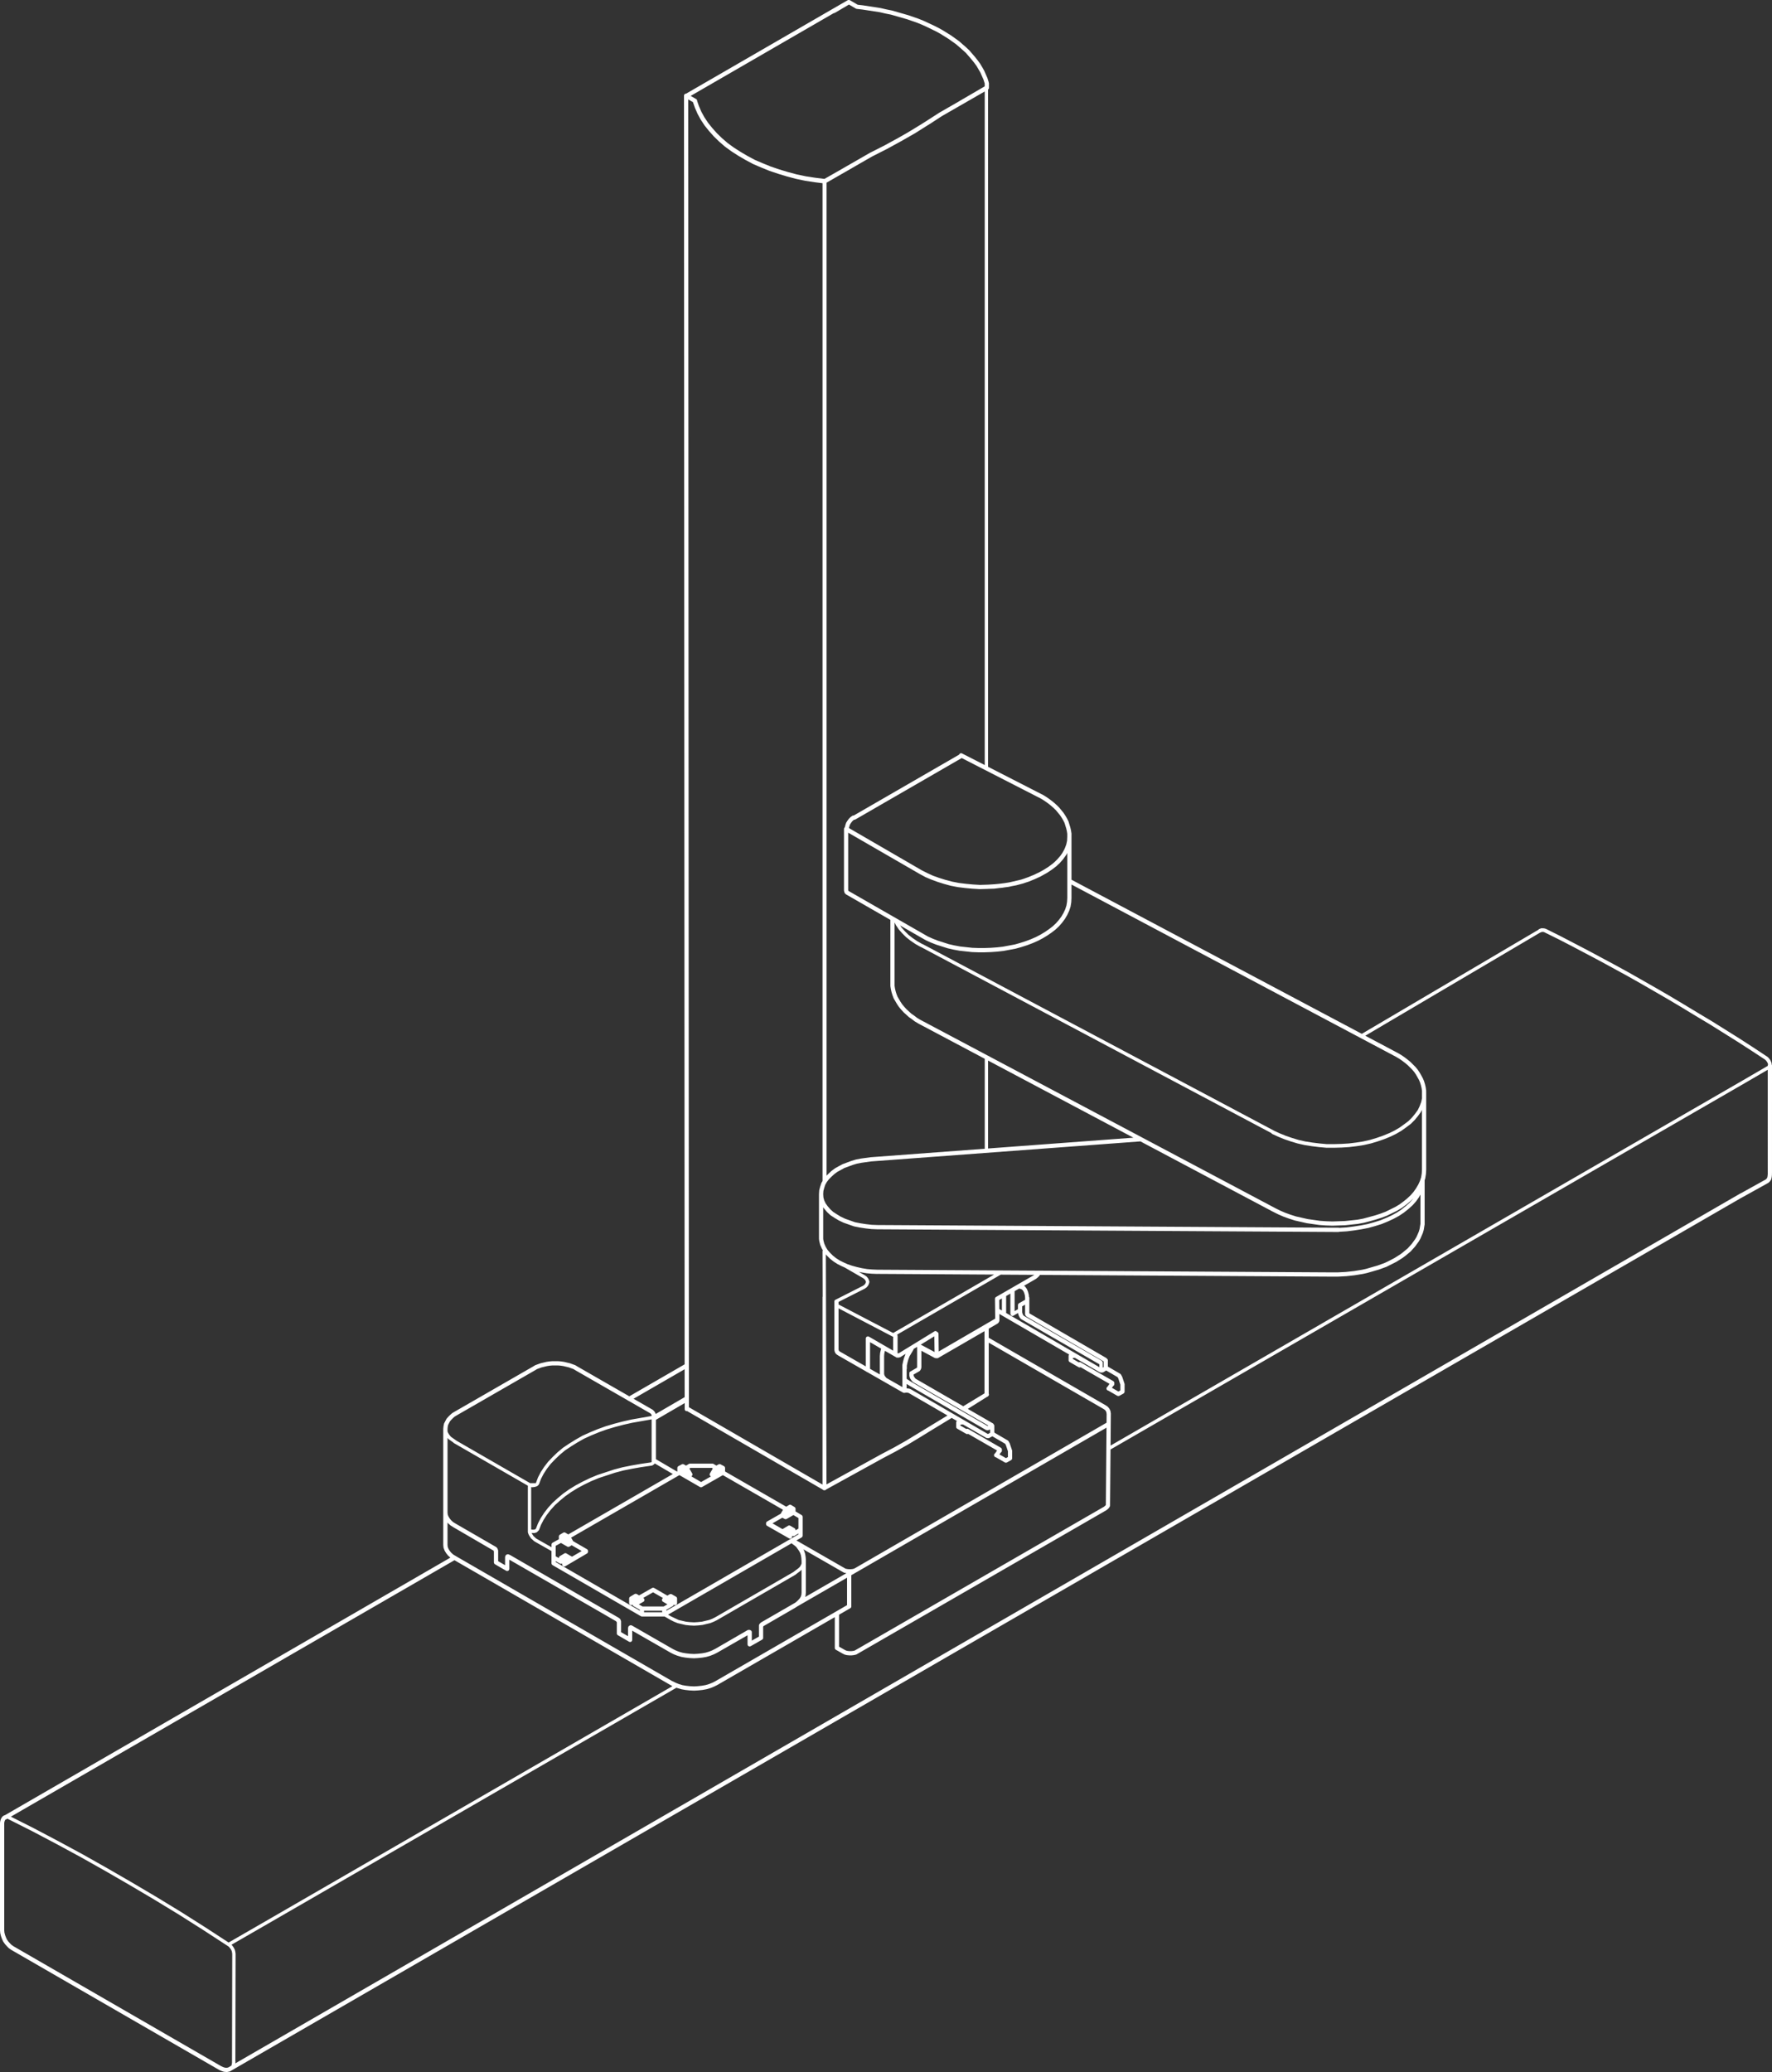 <svg xmlns="http://www.w3.org/2000/svg" width="558.639" height="652.953" viewBox="0 0 558.639 652.953">
    <rect x="0" y="0" width="558.639" height="652.953" fill="#333333" stroke="none"/>
    <path id="Path_4154" data-name="Path 4154" d="M-15.531-141.812m144.352-212.5L119.682-349a2.173,2.173,0,0,0-.762-1.165.634.634,0,0,0-.209-.192l-6-3.447,16.1-9.3Zm87.494-202.822a.654.654,0,0,0-.505-.07.668.668,0,0,0-.408.313.623.623,0,0,0-.035.1l-33.256,19.2a.671.671,0,0,0-.472.113l-.491.352a.645.645,0,0,0-.086.072l-.481.491-.455.612-.352.561a.719.719,0,0,0-.067.145l-.224.682-.155.641,0,.035c-.019.014-.032.03-.052.043a.681.681,0,0,0-.071.08.551.551,0,0,0-.056.067s-.012.011-.014.016a.382.382,0,0,0-.013.04.617.617,0,0,0-.037.1.672.672,0,0,0-.027.062.062.062,0,0,1,0,.021c0,.025,0,.046,0,.07s-.008.026-.008.04v19.343a.47.47,0,0,0,.019.085.647.647,0,0,0,0,.08l.154.535a.712.712,0,0,0,.16.265l.212.211c.024.021.053.032.074.051s.04.04.065.056l13.942,8.007V-483.9a.614.614,0,0,0,.007.1l.153.962.222.959.3.96.35.914a.584.584,0,0,0,.048.1l1.006,1.721.606.9.721.866.748.818,1.687,1.531.886.615.978.745,1.085.65,1.056.561v0l19.9,10.557v28.348l-35.885,2.67c-.008,0-.013,0-.021,0a.049.049,0,0,0-.019,0l-3.129.428-1.545.3-1.445.435-2.753,1.021-1.21.641-1.2.676-1.112.823-.932.861-.617.623V-737.023l4.88-2.805,3.078-1.753c.026-.014.039-.038.064-.054l6.259-3.6,4.711-2.392,4.51-2.466,2.122-1.213a.717.717,0,0,0,.145-.062l.55-.336,1.641-.938,3.167-2,1.764-1.1,3.426-2.236,13.547-7.788V-553.5Zm135.809,95.062h0l1.026.546,1.018.612.887.612.9.687.8.662,1.5,1.5.6.719.54.81.946,1.681.329.783.269.869.2.858.134.89v2.346l-.24,1.144-.46,1.256-.606,1.28-.867,1.2-.946,1.154-1.133,1.141-1.4,1.047-1.429,1.027-1.646.962-1.726.831-1.871.762-2.015.7-2.071.623-2.143.484-2.231.35-2.285.279-2.3.139-2.3.069-2.339,0-2.3-.209-2.234-.278-2.213-.345-2.14-.484L320.277-436l-2.009-.693-1.876-.762-1.793-.828c-.012-.008-.019-.019-.032-.027L203.94-497.031a.508.508,0,0,0-.195-.058s-.006,0-.006-.006l-1.582-.89-1.518-1.034-1.287-1.013-1.173-1.17-1.013-1.141-.4-.591,6.587,3.784h0l1.531.874,1.579.716,1.657.647,3.57,1.141,1.857.427,1.948.358,3.918.425,1.986.072h2l1.993-.072,2-.144,1.948-.217,3.854-.719,1.783-.5,1.79-.574,1.719-.647,1.662-.724,1.51-.791,1.441-.866,1.365-.936,1.245-.956,1.173-1.107.943-1.09.887-1.19.732-1.248.591-1.269.421-1.267a.661.661,0,0,0,.025-.1l.222-1.338.069-1.337c0-.007,0-.013,0-.018s0-.012,0-.019v-4.233ZM124.954-263.232-4.609-188.408h0l-10.34,5.959-7.4-4.821-7.675-4.859-7.742-4.716-7.742-4.573-7.67-4.434-7.745-4.366-7.672-4.15-7.742-4.084-7.258-3.661L56.252-302.928Zm6.479-499.173.617,1.756.81,1.881,1.02,1.876,1.243,1.876,1.368,1.7,1.521,1.706,1.659,1.622,1.887,1.631,2.012,1.461,2.147,1.382,2.221,1.3L150.4-742.9l2.488,1.069,2.656,1.075,2.713.919,2.779.839,2.868.767,2.937.615,2.993.457,2.459.307v314.416l-.334.583a.585.585,0,0,0-.053.12l-.363,1.1-.283,1.052a.775.775,0,0,0-.019.129l-.07,1.055c0,.008,0,.014,0,.022a.06.06,0,0,0-.006.024v13.5l.006.716.085.641.28,1.123a.6.6,0,0,0,.035.107l.532,1.2.286.472a.516.516,0,0,0-.1.292l.04,14.305a.491.491,0,0,0-.04.2v59.033L130.16-351.136l-.008-13.2c0-.008,0-.016,0-.024l-.2-398.9ZM54.358-341.111,55.913-340a.516.516,0,0,0,.171.168l23.3,13.423V-311.8a.527.527,0,0,0,.027.168l.168.489.243.478.561.845a.523.523,0,0,0,.113.121l.307.243.323.318.353.283c.013.007.03.013.043.021s.016.018.026.024l5.289,3v3.851a.644.644,0,0,0,.016.083.968.968,0,0,0,.026.131.818.818,0,0,0,.056.117.638.638,0,0,0,.07.1.653.653,0,0,0,.1.09c.025.019.038.043.065.057l27.851,16.106c.016.008.035.014.051.021s.035.014.051.021a.68.68,0,0,0,.232.046h7.033a.467.467,0,0,0,.083-.011l1.975,1.135s.006,0,.011,0a.083.083,0,0,0,.016.014l1.024.51,1.13.444,2.453.574,1.3.145,1.395.07,1.291-.072,1.4-.153,2.466-.587,1.093-.439.986-.491a.079.079,0,0,0,.016-.014.016.016,0,0,0,.011,0l24.523-14.182.007.011.083-.062.075-.043a.62.62,0,0,0,.126-.11l1.531-1.17.294-.3v7.21l-.056.657-.163.556-.344.582-.551.62-.657.593-.358.237-10.475,6.048c-.008,0-.011.011-.019.016s-.013,0-.019.008l-.211.142c-.043.026-.064.075-.1.109l-.043.03a.645.645,0,0,0-.185.186l-.141.211a.674.674,0,0,0-.113.369v3.48l-2.25,1.28v-2.649a.664.664,0,0,0-.369-.6l-.139-.069a.636.636,0,0,0-.3-.072h-.211c-.016,0-.03.008-.043.008a.922.922,0,0,0-.134.026.936.936,0,0,0-.12.043.171.171,0,0,0-.038.014l-10.1,5.849-.085.048-.914.46-.994.4-1.126.334-1.149.206-1.3.136-1.192.072-1.3-.067-1.224-.136-1.122-.192L127-274.094l-1-.4-.959-.481-12.721-7.309s-.013,0-.018,0-.008-.011-.016-.013l-.139-.07a.666.666,0,0,0-.6,0l-.142.07a.681.681,0,0,0-.337.384l-.069.211a.493.493,0,0,0-.013.107.726.726,0,0,0-.022.107v2.5l-2.18-1.264V-283.6a.672.672,0,0,0-.1-.352l-.069-.209a.635.635,0,0,0-.163-.261l-.211-.214a.538.538,0,0,0-.072-.045.656.656,0,0,0-.067-.059l-5.8-3.345L73.772-304.577c-.021-.011-.045-.011-.067-.021s-.035-.024-.056-.032l-.166-.057-.1-.048a.663.663,0,0,0-.594,0l-.141.069a.671.671,0,0,0-.337.388l-.069.211a.775.775,0,0,0-.014.1.756.756,0,0,0-.021.109v2.5l-2.18-1.264v-3.271a.791.791,0,0,0-.021-.112.474.474,0,0,0-.013-.1l-.1-.3-.142-.281a.668.668,0,0,0-.126-.173L69.478-307a.451.451,0,0,0-.07-.048.656.656,0,0,0-.067-.059L56.734-314.39l-.051-.032h0l-.834-.51-.62-.556-.486-.6-.39-.647-.23-.574-.058-.647v-23.525Zm27.792,14.92.353-.211a.518.518,0,0,0,.147-.136l.211-.281s0-.016.011-.021a.567.567,0,0,0,.062-.109l.606-1.63.821-1.572,1.029-1.585,1.16-1.5,1.389-1.46,1.521-1.453,1.644-1.374,1.884-1.256,2.02-1.256,2.069-1.173,2.3-1.047,2.371-.978,2.5-.9,2.586-.77,2.654-.7,2.79-.631,6.133-1.077v13.29a.942.942,0,0,0,.021.115l-.013.016-.224.133-.385.056h0l-2.9.426-2.825.494-2.843.569-2.7.714-5.173,1.7-2.419,1-2.341,1.133-2.138,1.144L92.4-325.246l-1.932,1.363-1.7,1.422-1.582,1.44-1.435,1.58-1.221,1.582L83.45-316.2l-.869,1.67-.615,1.574-.12.2-.182.107-.356.1-.414,0-.4-.048-.062-.019v-13.351l.315.048a.715.715,0,0,0,.072,0,.584.584,0,0,0,.067,0l.642-.089.489-.139a.517.517,0,0,0,.131-.056m167.229-184.2-.2,1.2-.38,1.157-.535,1.141-.662,1.134-.815,1.088-.866,1-1.075,1.012-1.167.893-1.3.892-1.373.826-1.433.753-1.588.689-1.654.623-1.734.556-1.7.478-3.749.7-1.873.209-1.943.141-1.949.07h-1.945l-1.919-.067-3.818-.414-1.871-.347-1.778-.406-3.476-1.112-1.582-.618-1.494-.676-1.475-.845L180.47-513.837l-.035-.035-.059-.222v-18.1L203-519.126s.008,0,.011,0,0,0,.006.006l1.745.941,1.847.781.011,0,1.931.714,2.061.642,2.089.574,2.224.427,2.272.283,2.272.214,2.3.141h.007l.136-.006.067.006h.008l2.35-.072.286-.019,1.8-.056,1.593-.2.89-.083.911-.141,1.176-.15.729-.172,1.681-.325,2.165-.58.567-.2,1.149-.369,1.924-.786,1.879-.868,1.168-.663.772-.42,1.3-.863v0l.211-.14,1.478-1.116.4-.4.62-.55,1.1-1.254.393-.555.658-.911a.934.934,0,0,0,.056-.094l.211-.425v14.171ZM181.361-288.382v-9.824a.041.041,0,0,0,.016-.008l1.8-1.037.139-.07c.021-.011.032-.029.053-.039L261.816-344.7l-.058,6.721a.563.563,0,0,0,0,.1l-.15,17.43v.1l-.071.117-.492.435-78.224,45.118s0,0,0,0l-.4.229-.462.107-.559.064-.567.006-.641-.064-.441-.1-.5-.251-1.759-1v-10.048c0-.006,0-.011,0-.019l3.541-2.045a.667.667,0,0,0,.334-.577m-14.447-3.327a.7.7,0,0,0,.026-.131l.07-.773c0-.011,0-.021,0-.032s.006-.018.006-.029v-10.2a.87.87,0,0,0,.016-.187l-.081-.935-.141-.866a.756.756,0,0,0-.03-.131l-.283-.866a.755.755,0,0,0-.061-.141l-.2-.361,12.227,7.026.495.28a.657.657,0,0,0,.184.072l.663.145-13,7.507ZM270.291-436.078l-45.819,3.408v-27.713Zm-34.143,51.091-1.908,1.075c-.026.013-.04.037-.064.053a.721.721,0,0,0-.108.094.573.573,0,0,0-.066.1.672.672,0,0,0-.062.121.669.669,0,0,0-.025.128.505.505,0,0,0-.018.088v1.291l-1.056.62v-6.29l1.477-.853a.5.5,0,0,0,.129.072l.516.152.361.246.331.452.246.582.2.762.051.722Zm-5.978,4.012v-5.2l1.336-.77v6.283a.665.665,0,0,0,.2.476c0,.011.008.024.013.034a.529.529,0,0,0,.455.26.514.514,0,0,0,.266-.072l1.489-.874.048.283a.8.8,0,0,0,.025.107l.176.508.214.422a.682.682,0,0,0,.075.118l.281.352a.707.707,0,0,0,.179.155l.35.211a.011.011,0,0,1,.008,0,0,0,0,0,0,0,0l24.263,14a.178.178,0,0,1,.018.008v.919l-29.425-17.1a.513.513,0,0,0,.027-.131m-2.176-3.939.84-.486v3.795l-.809-.47Zm-54.316-13.979.97.965,1.109.882,1.262.809,1.291.647.96.43,5.783,3.344.414.3.26.307.163.312.09.273-.061.241-.171.35-.283.339-.4.289-8.608,4.371a.985.985,0,0,0-.089.044l-.082.043a.563.563,0,0,0-.048.043l-.026.021a.521.521,0,0,0-.185.465v15.193c0,.013,0,.021,0,.032s0,.043,0,.064l.072.356a.684.684,0,0,0,.035.114l.141.351a.653.653,0,0,0,.147.224l.278.28a.78.78,0,0,0,.1.085l.422.281a.081.081,0,0,0,.025.011s.007.011.013.013l8.832,5.054a.656.656,0,0,0,.376.214l11.2,6.409a.671.671,0,0,0,.334.09c.023,0,.045-.008.069-.011a.426.426,0,0,0,.053.008h0a.7.7,0,0,0,.075-.011.158.158,0,0,0,.035,0l.357-.062.281,0,.394.05.256.1,12.159,7.05-13.044,7.939-3.851,2.17-4,2.109-17.246,9.5-.2-72.473Zm20.877,29.947-7.621-4.412a.672.672,0,0,0-.669,0,.673.673,0,0,0-.334.578V-364l-7.985-4.57-.331-.216-.15-.15-.065-.153-.056-.273V-382.3l16.941,8.857a.533.533,0,0,0,.261.069.009.009,0,0,0,.006,0Zm-7.284-2.681,3.517,2.042-.126.382-.211.914a.493.493,0,0,0-.013.1l-.072.845c0,.008,0,.016,0,.026a.087.087,0,0,0-.007.027v5.7a.369.369,0,0,0,.013.064c0,.025,0,.046,0,.067l0,.011-3.108-1.78Zm26.139,22.55a.591.591,0,0,0-.075-.044l-13.175-7.64c-.016-.008-.032-.008-.048-.016s-.024-.019-.039-.025l-.348-.141a.778.778,0,0,0-.16-.043l-.586-.077H198.8v-1.4l.441.278.2.1a.454.454,0,0,0,.053.038.555.555,0,0,0,.064.056l24.193,14a.663.663,0,0,0,.334.091c.01,0,.021,0,.031,0a.713.713,0,0,0,.214.04.647.647,0,0,0,.315-.08l.459-.19v1.066l-.651.361-.113-.025Zm16.443,9.46.228.4.655,1.964v1.817l-.628.35-2.051-1.178.479-.612a.669.669,0,0,0,.3-.556v-.352c0-.03-.013-.057-.016-.085s0-.059-.006-.089-.016-.026-.021-.04a.592.592,0,0,0-.056-.117.775.775,0,0,0-.072-.1.729.729,0,0,0-.1-.089c-.024-.016-.039-.04-.063-.056l-10.267-5.906a.228.228,0,0,0-.038-.013.688.688,0,0,0-.12-.04.562.562,0,0,0-.136-.03c-.014,0-.027-.008-.04-.008a.49.49,0,0,0-.064.016.546.546,0,0,0-.109.007c-.027.008-.048.027-.072.035a.32.32,0,0,0-.062.016l-1.839-1.058v-.313l.772-.039a.242.242,0,0,0,.04-.011l7.186,4.166a.425.425,0,0,0,.1.04.172.172,0,0,0,.03.016l.211.072a.711.711,0,0,0,.211.032h.281a.674.674,0,0,0,.237-.045l1-.546ZM202.1-363.758l-.016.072-.075.122-.2.121-1.83,1.056a.667.667,0,0,0-.311.4.659.659,0,0,0,.038.422.64.64,0,0,0-.051.352l.07.422a.577.577,0,0,0,.024.1l.141.422a.689.689,0,0,0,.078.16l.315.467.281.35a.742.742,0,0,0,.122.121l.281.211c.013.008.029.013.042.021s.016.016.025.021l23.517,13.565-.269.109L200.3-359.108l-.007-.008a.628.628,0,0,0-.094-.064c-.03-.019-.051-.048-.083-.064l-.2-.094-.465-.331a.44.44,0,0,0-.1-.064l-.2-.1-.334-.273-.016-.03v-2.924a.8.8,0,0,0,.064-.31l0-.877.2-.946.269-.987.409-1.066,1.149-1.916a.73.73,0,0,0,.1-.321l1.109-.679v6.371c0,.011,0,.019,0,.027m5.493-4.776-4.105-2.2a.9.9,0,0,0-.16-.053c-.019-.026-.032-.059-.053-.085l4.26-2.608Zm-5.853,8.485-.178-.134-.428-.591-.094-.269-.062-.377,1.5-.866s0,0,.008,0h0l.353-.211a.749.749,0,0,0,.23-.23l.21-.352a.656.656,0,0,0,.072-.179l.072-.281a.583.583,0,0,0,0-.075.7.7,0,0,0,.03-.166v-5.141l4.166,2.239a.877.877,0,0,0,.407.1.906.906,0,0,0,.144-.018.64.64,0,0,0,.23.048.666.666,0,0,0,.334-.091l14.61-8.458V-355.5l-6.695,4.054Zm-4.868-6.9a.633.633,0,0,0,.259-.171l1.347-.826a.3.3,0,0,1-.016.032l-.465,1.218-.307,1.115-.222,1.061a.907.907,0,0,0-.016.168v.981a.933.933,0,0,0,.016.094v5.8l-4.976-2.836-.163-.16-.246-.3-.235-.352-.089-.251-.058-.286v-5.612l.062-.748.187-.821.021-.058,3.107,1.8a.81.81,0,0,0,.129.046l.209.154a.673.673,0,0,0,.4.134h.423a.722.722,0,0,0,.21-.034Zm-7.321-26.2h0l36.821.216-31.825,18.413-17.2-8.982v-.818L185.6-388.5l.016-.016.03-.013.491-.352a.418.418,0,0,0,.1-.091l.353-.422a.449.449,0,0,0,.067-.1l.246-.513.141-.492a.52.52,0,0,0-.008-.312l-.168-.492-.211-.422a.575.575,0,0,0-.067-.1l-.35-.422a.555.555,0,0,0-.1-.091l-.491-.352c-.008,0-.016,0-.025-.011a.1.1,0,0,1-.018-.019l-1.887-1.088.738.166,1.739.288,1.649.142,1.679.069ZM116.023-287.011h5.7v.492h-5.7ZM88.171-302.629l1.32.759c.014.008.032.013.048.021l.053.021a.678.678,0,0,0,.23.045h0a.634.634,0,0,0,.227-.045l.057-.024a.731.731,0,0,0,.1-.059v.3c0,.016.007.03.007.043a.713.713,0,0,0,.027.128.622.622,0,0,0,.045.128.329.329,0,0,0,.013.04.882.882,0,0,0,.094.121c.006,0,.008.011.013.016a.706.706,0,0,0,.182.123l.058.024a.641.641,0,0,0,.228.045h0a.681.681,0,0,0,.23-.045l.053-.024c.018-.008.037-.013.053-.021l6.823-4.012a.532.532,0,0,0,.061-.053.627.627,0,0,0,.1-.088.764.764,0,0,0,.069-.1.646.646,0,0,0,.057-.117c0-.016.016-.027.021-.043a.754.754,0,0,0,0-.085.74.74,0,0,0,.016-.083v-.211a.447.447,0,0,0-.008-.057.245.245,0,0,0-.008-.064.7.7,0,0,0-.069-.208.009.009,0,0,1,0-.006.033.033,0,0,0-.011-.011.66.66,0,0,0-.144-.166l-.048-.037c-.013-.008-.026-.021-.043-.032l-4.345-2.512-.65-1.125,34.13-19.7,6.488,3.747a.669.669,0,0,0,.136.056c.008,0,.016.008.024.011a.769.769,0,0,0,.174.021.741.741,0,0,0,.171-.021.76.76,0,0,0,.163-.067l0,0,6.553-3.744,18.95,10.912-.727,1.261-4.274,2.44,0,0a.63.63,0,0,0-.174.15c-.013.016-.023.032-.035.048a.663.663,0,0,0-.128.38v.214a.677.677,0,0,0,.337.58l6.9,3.937a.657.657,0,0,0,.331.088.672.672,0,0,0,.334-.088.676.676,0,0,0,.334-.58v-.235a.465.465,0,0,0,.053.043.668.668,0,0,0,.674-.006l1.243-.738v.268l-41.636,24.057v-.286l1.986-1.141a.717.717,0,0,0,.1-.075c.013-.011.026-.019.04-.03s.037-.048.056-.072a.8.8,0,0,0,.051-.064v0a.7.7,0,0,0,.075-.217.136.136,0,0,0,.007-.018.646.646,0,0,0,.4.144.668.668,0,0,0,.668-.668v-1.406a.432.432,0,0,0-.008-.067c0-.018,0-.034-.007-.053a.638.638,0,0,0-.078-.219s0-.006,0-.006-.011-.011-.013-.016a.636.636,0,0,0-.142-.155.436.436,0,0,0-.045-.035c-.013-.008-.024-.021-.037-.03l-1.337-.772a.46.46,0,0,0-.088-.03.786.786,0,0,0-.117-.043.8.8,0,0,0-.14-.008.817.817,0,0,0-.117.008c-.013,0-.03,0-.045,0a.674.674,0,0,0-.091.046.769.769,0,0,0-.08.029l-.716.43-4.161-2.405a.549.549,0,0,0-.085-.029.664.664,0,0,0-.117-.04.55.55,0,0,0-.131-.008.639.639,0,0,0-.125.008.494.494,0,0,0-.126.043.711.711,0,0,0-.081.024l-4.091,2.338-.721-.432c-.03-.016-.062-.019-.094-.033a.7.7,0,0,0-.121-.043.709.709,0,0,0-.125-.007.809.809,0,0,0-.134.007.711.711,0,0,0-.115.04.787.787,0,0,0-.1.035l-1.406.844c-.013.008-.021.019-.032.025a.489.489,0,0,1-.043.035.65.65,0,0,0-.136.15c-.006.008-.014.013-.019.021a.012.012,0,0,0,0,.008.7.7,0,0,0-.078.216.447.447,0,0,0,0,.053.5.5,0,0,0-.011.067v1.406a.668.668,0,0,0,.67.668.657.657,0,0,0,.4-.147.47.47,0,0,0,.008.067s0,0,0,.007a.009.009,0,0,0,0,.006.651.651,0,0,0,.1.2l.04.05a.611.611,0,0,0,.171.15v0l1.988,1.144v.283L88.171-302.344Zm27.363,14.281-1.158-.665,1.44-.823a.735.735,0,0,0,.185-.158.241.241,0,0,0,.032-.043c.011-.016.024-.026.035-.043a.42.42,0,0,0,.03-.085.515.515,0,0,0,.04-.083c0-.013,0-.026,0-.04a.7.7,0,0,0,.008-.131.517.517,0,0,0-.008-.128.557.557,0,0,0-.04-.12.532.532,0,0,0-.029-.089c-.006-.011-.016-.016-.025-.026a.608.608,0,0,0-.088-.1.912.912,0,0,0-.094-.085c-.011-.008-.016-.019-.03-.027l-.077-.045,3.108-1.775L122-291.01a.677.677,0,0,0-.348.575.672.672,0,0,0,.329.587l1.4.826-1.17.674Zm21.256-41.935a.675.675,0,0,0,.232.909l.077.045-3.1,1.772-3.068-1.8a.673.673,0,0,0,.329-.406.662.662,0,0,0-.064-.518l-.885-1.537.348-.2h6.74l.3.173ZM89.815-308.365l2,1.149a.67.67,0,0,0,.334.089h0a.619.619,0,0,0,.173-.025c.016,0,.032-.013.048-.019a.751.751,0,0,0,.109-.045s0,0,0,0a.008.008,0,0,0,.008,0l.716-.43,3.161,1.828-3.041,1.766-.7-.374-1.051-.628a.662.662,0,0,0-.687,0l-1.406.842a.868.868,0,0,0-.109.088c-.008.008-.016.011-.024.019a.715.715,0,0,0-.123.184.535.535,0,0,0-.021.057.669.669,0,0,0-.043.205c0,.008-.006.013-.006.021v.04l-.983-.567v-3.3Zm74.878-4.522-.917.543v-.094a.7.7,0,0,0-.021-.166v-.008a.738.738,0,0,0-.1-.205c-.011-.016-.024-.032-.037-.048a.62.62,0,0,0-.166-.144.014.014,0,0,0-.007-.006l0,0v0h0l-1.328-.77a.665.665,0,0,0-.679,0l-1.053.631s0,0,0,0l-.716.43-3.156-1.822,3.1-1.772.732.388a.513.513,0,0,0,.1.039.165.165,0,0,0,.043.016.608.608,0,0,0,.168.024.648.648,0,0,0,.173-.024c.016-.006.032-.013.051-.021a.821.821,0,0,0,.107-.043l2.124-1.213,1.59.941ZM82.1-309.711l-.275-.217-.324-.318-.288-.232-.484-.719-.168-.326.26.035h.561a.57.57,0,0,0,.147-.019l.491-.142a.728.728,0,0,0,.126-.053l.153-.091-.008-.016.578-.561.032-.1c.007-.018.021-.032.029-.05l.61-1.567.821-1.574,1.029-1.585,1.168-1.515,1.37-1.51,1.531-1.392,1.655-1.379,1.873-1.32L95-325.614l2.089-1.117,2.293-1.112,2.358-.974,5.1-1.678,2.64-.7,2.8-.561,2.8-.49,2.883-.422v0l.492-.069a.463.463,0,0,0,.2-.07l.352-.211a.5.5,0,0,0,.1-.077l.28-.283c.011-.011.013-.027.021-.04l5.682,3.333L92.121-311.055l-.892-.545a.72.72,0,0,0-.1-.037.507.507,0,0,0-.112-.04.691.691,0,0,0-.147-.008.494.494,0,0,0-.11.006.616.616,0,0,0-.139.048.53.53,0,0,0-.085.03l-1.053.633a.187.187,0,0,0-.029.024.34.34,0,0,0-.04.03.7.7,0,0,0-.136.147c-.006.011-.016.016-.021.024s0,.008-.006.011a.782.782,0,0,0-.077.214c0,.019,0,.038,0,.056a.5.5,0,0,0-.011.067v.868l-1.969,1.077a.712.712,0,0,0-.072.059.552.552,0,0,0-.1.085.526.526,0,0,0-.07.1.734.734,0,0,0-.062.114c0,.014-.013.021-.019.035-.007.032,0,.064-.007.1a.485.485,0,0,0-.019.094v.841Zm80.973,10.532-24.548,14.2-.932.467-.981.4-2.325.553-1.312.136-1.208.072-1.306-.07-1.2-.128-2.307-.534-2.4-1.128-.967-.559,38.977-22.517a.737.737,0,0,0,.177.2l.676.495.558.457.877,1.216.377.7.241.725.123.734.069.863c0,.024.013.043.016.064v.909l-.094.32-.369.674-.548.55Zm97.854-51.377.4.283.236.279.205.408.056.449a.685.685,0,0,0,.03.094l-.025,2.79L182.493-300.4l-.259.131-.452.115-.6.064-.561,0-.559-.059-.537-.117-.4-.23-15.067-8.659,1.636-.943c.024-.016.039-.04.064-.058a.624.624,0,0,0,.1-.089.437.437,0,0,0,.07-.1.467.467,0,0,0,.056-.115.586.586,0,0,0,.027-.131.437.437,0,0,0,.018-.083v-5.908a.737.737,0,0,0-.016-.081.934.934,0,0,0-.026-.128.863.863,0,0,0-.056-.117.718.718,0,0,0-.067-.1.861.861,0,0,0-.1-.094.438.438,0,0,0-.059-.051l-1.924-1.144v-.815a.292.292,0,0,0,0-.046.428.428,0,0,0-.006-.056.721.721,0,0,0-.067-.206.117.117,0,0,1-.006-.016,0,0,0,0,0,0,0,.612.612,0,0,0-.152-.179c-.014-.011-.025-.021-.04-.032s-.027-.027-.046-.038l-1.055-.631a.662.662,0,0,0-.687,0l-.882.527-19.276-11.1v-1.109a.74.74,0,0,0-.045-.216.5.5,0,0,0-.026-.056.734.734,0,0,0-.108-.158.219.219,0,0,0-.024-.03.694.694,0,0,0-.15-.113l-1.056-.564a.678.678,0,0,0-.636,0l-.706.39-.885-.521a.675.675,0,0,0-.339-.094h-7.1a.686.686,0,0,0-.339.094l-.9.529-.677-.39a.67.67,0,0,0-.647-.013l-1.056.564a.6.6,0,0,0-.152.113c-.008.008-.013.019-.021.026a.618.618,0,0,0-.109.164.379.379,0,0,0-.025.056.68.68,0,0,0-.048.219v1.1l-.081.048-6.67-3.912V-347.17l9.07-5.27,0,1.885a.668.668,0,0,0,.668.668.594.594,0,0,0,.115-.024l42.7,24.708a.655.655,0,0,0,.5.23c.008,0,.016,0,.025,0s.031,0,.048,0a.68.68,0,0,0,.142-.018h0a.264.264,0,0,0,.038-.008.515.515,0,0,0,.39-.236l17.953-9.89,4.027-2.119,3.883-2.189,3.733-2.255,3.666-2.256,6.288-3.821,1.66.962a.652.652,0,0,0-.255.513v1.337a.667.667,0,0,0,.334.577l2.815,1.617a.66.66,0,0,0,.334.091.679.679,0,0,0,.3-.075l9.111,5.241-.586.855a.7.7,0,0,0-.1.083l-.07.069a.669.669,0,0,0,0,.946.667.667,0,0,0,.361.173s0,0,.006,0l2.811,1.617a.674.674,0,0,0,.334.09c.011,0,.021,0,.035,0s.024,0,.035,0a.646.646,0,0,0,.323-.085l1.267-.7a.491.491,0,0,0,.069-.059.5.5,0,0,0,.1-.088.623.623,0,0,0,.07-.1.475.475,0,0,0,.058-.117.544.544,0,0,0,.027-.131.516.516,0,0,0,.019-.089v-2.319a.711.711,0,0,0-.035-.211l-.7-2.111a.683.683,0,0,0-.051-.113l-.352-.633c-.006-.013-.021-.021-.03-.035a.5.5,0,0,0-.091-.1.722.722,0,0,0-.09-.083c-.014-.007-.021-.021-.035-.029l-4.142-2.416a.625.625,0,0,0-.1-.153v-2.033a.667.667,0,0,0-.211-.484.664.664,0,0,0-.262-.307l-7.883-4.549,6.069-3.8a.654.654,0,0,0,.444-.326.644.644,0,0,0,.142-.28.652.652,0,0,0-.057-.409v-16.051ZM265.3-360.62l.227.4.655,1.964v1.82l-.63.348-2.047-1.176.478-.612a.675.675,0,0,0,.3-.559v-.35c0-.03-.013-.057-.016-.086s0-.058-.008-.088a.268.268,0,0,0-.019-.043.583.583,0,0,0-.058-.115.726.726,0,0,0-.07-.107.757.757,0,0,0-.1-.085c-.024-.016-.04-.04-.064-.056l-10.27-5.906a.17.17,0,0,0-.038-.014,1.037,1.037,0,0,0-.117-.043.8.8,0,0,0-.136-.026c-.013,0-.026-.008-.039-.008a.506.506,0,0,0-.067.016.678.678,0,0,0-.107,0c-.027.008-.048.027-.075.038s-.04,0-.058.013l-1.839-1.056v-.315l.647-.032,7.7,4.477a.659.659,0,0,0,.1.04c.011,0,.016.013.026.016l.214.07a.625.625,0,0,0,.209.034h.28a.609.609,0,0,0,.211-.034l.187-.062a.009.009,0,0,1,0,0l.019-.006a.1.1,0,0,0,.021-.013.841.841,0,0,0,.128-.056l.748-.476.013-.008Zm-28.634-19.036L260.9-365.588v1.8l-.28.179v-1.611a.527.527,0,0,0-.185-.394.658.658,0,0,0-.222-.222l-24.251-13.99-.251-.15-.155-.19-.15-.283-.121-.358-.056-.331v-1.8l.914-.513v3.006a.655.655,0,0,0,.272.524.63.63,0,0,0,.244.267m2.228-13.087-9.641,5.558a.338.338,0,0,0-.038.025l-2.226,1.28a.676.676,0,0,0-.334.587l.069,6.243-17.8,10.342-.067-5.558a.658.658,0,0,0-.479-.619.617.617,0,0,0-.323-.23.611.611,0,0,0-.478.072L196.4-368.194l-.27.091h-.071l-.1-.1-.045-.31c0-.008-.006-.014-.008-.021a1,1,0,0,0,.043-.27v-4.677a.982.982,0,0,0-.155-.534l32.666-18.9,10.566.062Zm121.883-16.117-.255,1.56-.256.85-.665,1.542-.458.788-1.079,1.491-1.294,1.433-1.566,1.3-.794.6-1.849,1.168-2.02,1.045-1,.47-2.277.829-3.613,1.045-1.232.275-2.565.417-2.563.278-2.638.139h-1.4l-92.732-.543a.585.585,0,0,0-.193,0l-50.751-.3-1.644-.07-1.566-.133-1.65-.275-1.521-.343-1.512-.412-1.414-.467-1.383-.623-1.2-.6-1.141-.735-1-.794-.88-.877-.8-.93-.572-.943-.467-1.061-.256-1-.065-.481v-9.928l.372.518.895,1.039.987.914c.027.024.058.048.091.072l1.21.783,1.328.8,1.536.73,3.261,1.152,1.788.356,1.855.286,1.878.214,1.818.072h.035l143.687.845h1.689a.661.661,0,0,0,.265-.057.026.026,0,0,1,.011,0l2.4-.145,2.269-.286,2.274-.356,2.226-.43,2.058-.569,2.09-.652,1.924-.783,1.866-.863,1.734-.943,1.52-1.015L357-413.606l1.318-1.178,1.1-1.248.882-1.251.481-.871v9.295Zm-156.63-63.82h0l-1.024-.545-.992-.591-.941-.721-.845-.578-1.574-1.433-.684-.753-.661-.785-.542-.81-.952-1.63-.323-.831-.269-.868-.2-.866-.131-.853V-503.9l.438.877.888,1.32,1.076,1.222,1.243,1.235,1.365,1.077,1.586,1.079,1.619.914a.532.532,0,0,0,.19.051.365.365,0,0,0,.032.027L313.81-437.51a.568.568,0,0,0,.268.269l1.852.855,1.929.785,2.06.708,2.152.644,2.218.5,2.266.355,2.272.283,2.365.211.007,0,2.41,0,2.339-.069,2.354-.145,2.341-.283,2.288-.361,2.221-.5,2.132-.638,2.069-.716,1.929-.785,1.8-.868,1.731-1.013,1.489-1.064,1.471-1.107,1.232-1.237,1.007-1.227.914-1.264a.565.565,0,0,0,.056-.094l.283-.6v18.827l-.062,1.186-.2,1.267-.134.409a.664.664,0,0,0-.083.251l-.163.495-.532,1.141-.674,1.149-.8,1.144L357.75-418l-1.093,1.026-1.168.962-1.282.951-1.36.817-3.1,1.521-1.656.62-1.735.555-3.6.973-1.846.345-3.891.417-3.964.141-2.014-.07-1.922-.136-3.888-.553-3.67-.828-1.737-.554-1.716-.617-1.587-.689-1.544-.77L273-436.153a.648.648,0,0,0-.12-.064ZM187.673-428.6h0l84.83-6.307,41.853,22.2.011,0s0,0,0,0l1.58.788,1.657.719,1.783.642,1.811.578,3.781.855,3.987.566,1.991.142,2.076.071h.006l4.062-.144,3.989-.43,1.945-.361,1.911-.5,1.779-.5,1.791-.572,1.742-.657,3.22-1.577,1.459-.879,1.365-1.008,1.227-1.01.978-.923-.067.1-1,1.144-1.243,1.1-1.363,1.1-1.429.954-1.652.9-1.8.831-1.848.757-2.021.628-1.993.55-2.157.42-2.235.348-2.21.28-2.306.139a.649.649,0,0,0-.26-.053h-1.683l-143.663-.845-1.78-.067-1.8-.205-1.8-.279-1.67-.325-3.1-1.1-1.416-.67-1.25-.764-1.136-.733-.9-.828-.808-.941-.66-.917-.444-.946-.251-.933L172.5-418.3v-.04l.059-.941.26-.97.32-.978.489-.866.645-.847.825-.828.859-.794.983-.73,2.226-1.224,2.635-.97,1.339-.407,1.443-.275Zm281.861,5.767c-.011.011-.016.027-.03.038a.736.736,0,0,0-.168.056l-7.52,4.174a.529.529,0,0,0-.142.048L-12.846-144.365l.053-.494a.445.445,0,0,0-.035-.217l.075-33.8c0-.011-.008-.021-.008-.032a.149.149,0,0,0,0-.035l-.083-.623-.139-.561a.606.606,0,0,0-.04-.109l-.324-.633-.376-.524-.307-.369,9.941-5.729,130.223-75.2a.715.715,0,0,0,.166-.037l.256.1,1.267.369,1.241.217,1.3.144,1.39.07h.007l1.31-.072,1.382-.147,1.267-.228,1.256-.371,1.107-.446.983-.491s.007-.008.011-.011l.026-.008,37.05-21.384v9.711c0,.024.012.043.013.067a.717.717,0,0,0,.006.094c.006.016.016.027.021.043a.7.7,0,0,0,.064.126c.021.032.038.062.062.091a1,1,0,0,0,.1.085.566.566,0,0,0,.067.058l2.111,1.194.018.008a.047.047,0,0,0,.012.008l.564.28a.543.543,0,0,0,.136.051l.559.139a.441.441,0,0,0,.1.019l.762.072.716,0,.7-.083.633-.139a.677.677,0,0,0,.187-.075l.492-.281h0l78.278-45.153a.373.373,0,0,0,.032-.03.3.3,0,0,0,.053-.03l.407-.329.281-.283a.619.619,0,0,0,.1-.128l.211-.35a.679.679,0,0,0,.094-.344v-.281l.15-17.376,199.96-115.445,7.226-4.206V-424.9a.727.727,0,0,0,.032.168.656.656,0,0,0-.029.1l-.059.687-.109.5-.222.312Zm-70.987-77.89a.5.5,0,0,0,.117-.024l.383-.166h.389l.315.054,4.607,2.274,4.356,2.247,8.646,4.57L426-487.057l4.356,2.458,8.642,4.99,4.357,2.6,4.294,2.605,4.348,2.6,8.645,5.411L465-463.586l4.26,2.793.219.158.228.216.376.5.232.513.048.232v.062a.662.662,0,0,0-.088.313v.1s-.013,0-.018.006l-7.735,4.5L263.1-339.054l.085-10.1a.664.664,0,0,0-.053-.265l-.056-.452a.713.713,0,0,0-.067-.217l-.28-.561a.816.816,0,0,0-.083-.128l-.352-.422a.6.6,0,0,0-.126-.115l-.492-.352c-.007-.008-.021-.008-.03-.013s-.016-.016-.023-.021l-36.944-21.328v-2.855l2.76-1.6c.027-.013.043-.04.067-.056s.051-.03.072-.051l.141-.139a.794.794,0,0,0,.126-.174l.139-.28a.647.647,0,0,0,.072-.3v-.353l0,0s0,0,0-.006l-.019-1.681,21.994,12.777a.441.441,0,0,0-.051.083.6.6,0,0,0-.077.133c0,.008-.008.011-.011.019a.55.55,0,0,0-.013.1.746.746,0,0,0-.021.115v1.336a.668.668,0,0,0,.334.58l2.815,1.617a.655.655,0,0,0,.334.091.655.655,0,0,0,.3-.077l9.11,5.241-.585.858a.908.908,0,0,0-.1.081L262-357.5a.671.671,0,0,0,0,.944.649.649,0,0,0,.364.173s0,0,0,.006l2.814,1.617a.668.668,0,0,0,.332.088.144.144,0,0,0,.037-.006.137.137,0,0,0,.034.006.69.69,0,0,0,.324-.083l1.267-.7c.026-.016.044-.04.069-.059a.638.638,0,0,0,.1-.088.551.551,0,0,0,.07-.1.585.585,0,0,0,.059-.115.542.542,0,0,0,.026-.131.517.517,0,0,0,.019-.089v-2.319a.751.751,0,0,0-.035-.214l-.7-2.108a.682.682,0,0,0-.051-.113l-.352-.633c-.006-.013-.021-.021-.03-.035a.457.457,0,0,0-.091-.1.54.54,0,0,0-.09-.083c-.014-.008-.021-.024-.034-.032l-3.889-2.266v-1.938a.659.659,0,0,0-.31-.55.656.656,0,0,0-.235-.248l-24.212-14.051v-4.843a.657.657,0,0,0-.126-.369l-.037-.529a.8.8,0,0,0-.022-.141l-.227-.893a.6.6,0,0,0-.038-.112l-.3-.714a.656.656,0,0,0-.081-.145l-.451-.622a.587.587,0,0,0-.161-.158l-.232-.158,3.8-2.192a.394.394,0,0,0,.038-.035c.019-.013.04-.019.056-.032l.467-.393.423-.422a.712.712,0,0,0,.126-.174l.085-.173,92.431.542h1.446l2.707-.141,2.638-.288,2.643-.428,1.3-.292,3.7-1.069,2.38-.868,3.17-1.59,1.937-1.223.871-.652,1.618-1.337a.883.883,0,0,0,.069-.067l1.382-1.531,1.162-1.6.523-.909.733-1.694.3-1,.28-1.683a.523.523,0,0,0,.011-.113v-13.889l.174-.526a.578.578,0,0,0,.026-.11l.219-1.406.072-1.264c0-.008,0-.014,0-.021s0-.011,0-.016v-23.912l-.008-1.01-.15-1.04-.225-.959-.3-.976-.382-.9-.5-.936-.513-.877-.6-.9-.679-.823-1.59-1.587-.866-.719-.941-.725-.951-.654-1.085-.652-1.053-.561h0l-9.356-4.965ZM241.185-542.9l.876.54.9.618.82.615.749.612.751.681.657.652,1.227,1.5.542.809.471.807.393.781.54,1.742.2.866.134.849v.925l-.064,1.256-.246,1.138-.32.877-.269.647-.665,1.206-.345.491-.315.439-.954,1.093L245.5-523l-.58.513-1.363,1.026-1.517.964-.476.27-.89.483-1.721.829-1.874.762-1.389.5-.789.254-3.4.8-.561.107-1.389.219-1.626.2-1.424.133-2.028.129-2.534.08-2.226-.136-2.228-.208-2.208-.273-2.135-.414-2.084-.554-2.013-.625-1.929-.687-1.8-.828-1.673-.837-.112-.064-22.908-13.279.006-.043.126-.51.177-.542.288-.465.361-.492.369-.374.3-.211a.431.431,0,0,0,.057.007.659.659,0,0,0,.334-.088l33.528-19.358ZM175.84-790.444a.668.668,0,0,0,.339-.094l4.444-2.613,2.194,1.28h0a.531.531,0,0,0,.085.032.7.7,0,0,0,.163.053h.006l1.8.209,5.439.834,1.847.427,1.708.34,5.1,1.464,3.2,1.112,1.523.623,1.536.7,2.852,1.39,1.37.753,2.569,1.6,2.413,1.721,2.165,1.885.933.86,1.742,2.02.829,1.034.737,1,1.227,2.108.959,2.181.353,1.125a.438.438,0,0,0,.04.081v.943l-7.9,4.6c-.024.016-.04.037-.062.053l-6.267,3.6c-.006,0-.007.007-.013.013l-.016,0,0,0-.016.011-4.127,2.656-1.064.674-1.737,1.077-3.02,1.835-2.792,1.6-4.481,2.453-4.711,2.391a.031.031,0,0,0-.014.011.066.066,0,0,0-.018.006l-9.546,5.486-4.739,2.7-2.891-.361-2.937-.449-2.87-.6-2.811-.753-2.742-.829-2.651-.9-2.608-1.058L150.96-744.2l-2.384-1.277-2.172-1.277-2.092-1.344-1.938-1.406-1.809-1.567-1.6-1.558-1.465-1.644-1.3-1.617-1.173-1.769-.96-1.758-.762-1.778-.548-1.566a.706.706,0,0,0-.016-.211.675.675,0,0,0-.31-.406l-1.719-.987,45.118-26.085a.009.009,0,0,0,.006,0ZM56.971-348.576h0l24.675-14.2,0,0a.011.011,0,0,1,.008,0l.633-.384,1.435-.527,1.7-.409.869-.136.788-.067,1.844,0,.8.064.863.131,1.681.4,1.473.532.662.4s0,0,.006,0,0,0,0,.006l16.454,9.452a.654.654,0,0,0,.315.179l6.737,3.873a.864.864,0,0,0,.072.062.847.847,0,0,1,.422.73c0,.008,0,.011,0,.019s0,.011,0,.018v.059l-6.339,1.112-2.833.639-2.691.708-2.63.783-2.554.922-2.408.994L96.6-342.154l-2.127,1.208-2.055,1.275-1.943,1.3-1.715,1.429-1.566,1.5-1.441,1.517-1.221,1.582-1.079,1.663-.872,1.675-.633,1.687a.59.59,0,0,0-.019.112l-1.839-.01L56.939-340.556v0l-1.815-1.275-.505-.625-.384-.628-.173-.433v-.818l.058-.6.123-.615.6-1.157.425-.49.532-.532.5-.446Zm-1.125,43.841-.62-.556-.486-.6-.382-.633-.236-.631-.061-.606V-314.8l.147.184a.959.959,0,0,0,.075.078l.7.633a.612.612,0,0,0,.1.071l.912.561s0,0,.007.006.006,0,.008.006h0l.039.024,12.4,7.218.113.072.045.045.075.3v3.364a.478.478,0,0,0,.019.085.708.708,0,0,0,.024.126.946.946,0,0,0,.059.123.662.662,0,0,0,.067.1.732.732,0,0,0,.107.1.584.584,0,0,0,.059.051l3.517,2.042c.013.008.032.011.048.019a.546.546,0,0,0,.057.024.665.665,0,0,0,.229.045.666.666,0,0,0,.23-.045.546.546,0,0,0,.057-.024.715.715,0,0,0,.184-.123s0-.008.008-.011a.567.567,0,0,0,.1-.128.226.226,0,0,0,.013-.037.732.732,0,0,0,.046-.131.677.677,0,0,0,.024-.126c0-.013.008-.026.008-.043v-2.913l27.64,15.93,6,3.469.26.323v3.517a.655.655,0,0,0,.045.23c.008.019.016.038.024.056a.68.68,0,0,0,.053.091.543.543,0,0,0,.035.045.543.543,0,0,0,.038.051s0,0,.008.006a.727.727,0,0,0,.131.1l3.517,2.042c.016.008.032.013.051.021s.034.013.053.021a.656.656,0,0,0,.23.046.667.667,0,0,0,.229-.046c.019-.008.038-.013.054-.021s.034-.013.05-.021a.58.58,0,0,0,.123-.1.04.04,0,0,0,.013-.008v0h0a.633.633,0,0,0,.125-.187c.008-.018.016-.034.025-.056a.629.629,0,0,0,.03-.117.2.2,0,0,0,.007-.053.426.426,0,0,0,.008-.059v-2.9l11.82,6.774.262.15.021.008s.007.008.011.011l1.037.516,1.114.441,1.267.369,1.241.216,1.3.145,1.39.07h.007l1.31-.072,1.382-.147,1.267-.23,1.256-.371,1.107-.444.983-.492s.007-.007.011-.011l.024-.008,9.549-5.475v2.857c0,.013.008.024.008.039a.691.691,0,0,0,.026.131.628.628,0,0,0,.04.122c.008.011,0,.025.013.035a.7.7,0,0,0,.107.141s.006,0,.006.006a.72.72,0,0,0,.182.122.391.391,0,0,0,.056.021.674.674,0,0,0,.23.048h0a.628.628,0,0,0,.23-.048.338.338,0,0,0,.051-.021.38.38,0,0,0,.048-.018l3.587-2.04a.667.667,0,0,0,.337-.579v-3.5l.094-.184,10.123-5.866a.155.155,0,0,1,.013-.011.127.127,0,0,1,.024-.012l.414-.278,15.778-9.107v8.653l-41.566,23.993-.917.46-.994.4-1.126.337-1.149.2-1.3.139-1.192.07-1.3-.067-1.224-.136-1.122-.192L127-263.9l-1-.4-.983-.491a.566.566,0,0,0-.131-.038L56.723-304.2a.639.639,0,0,0-.236-.142ZM-17.265-143.463l-65.5-37.809-.614-.428-.505-.505-.513-.572-.452-.638-.312-.684-.262-.706-.2-.78-.061-.7v-33.82l.043-.288.107-.4.208-.361.051-.051a.688.688,0,0,0,.251-.08l.38-.219a.515.515,0,0,0,.163.131l7.657,3.862,7.734,4.078,7.657,4.145,7.731,4.357,7.662,4.428,7.731,4.569,7.728,4.707,7.659,4.85,7.657,4.987.428.3.593.762.254.495.117.463.067.526-.072,33.988a.361.361,0,0,0,.016.08l-.048.467-.133.562-.078.125-.946.545-.5.1-.58-.048-.518-.168ZM471.616-458.8a.662.662,0,0,0-.088-.313v-.109a.524.524,0,0,0-.011-.113l-.07-.352a.593.593,0,0,0-.039-.123l-.281-.633a.566.566,0,0,0-.067-.112l-.476-.626-.348-.337-4.6-3.044-4.366-2.819-8.661-5.422-4.356-2.6L443.956-478l-4.366-2.606-4.364-2.534-8.659-4.928-4.364-2.395-8.659-4.645-8.658-4.505-4.4-2.2-.352-.139a.672.672,0,0,0-.121-.034l-.421-.07a.61.61,0,0,0-.1-.007h-.562a.566.566,0,0,0-.23.048l-.491.211a.558.558,0,0,0-.238.206L342.3-468.8l-91.527-48.563V-531.87a.678.678,0,0,0-.007-.1l-.15-.964-.222-.96-.564-1.825a.7.7,0,0,0-.04-.107l-.444-.879-.513-.88-.6-.9-1.313-1.6-.726-.724-.8-.727-.8-.649-.863-.65-.946-.652-.914-.561s-.008,0-.014,0a.029.029,0,0,0-.01-.011l-17.382-8.9V-766.382a.659.659,0,0,0,.283-.537v-1.406a.652.652,0,0,0-.083-.3.641.641,0,0,0-.019-.176l-.376-1.2-1.016-2.308-.641-1.141-.668-1.107-.791-1.077-.858-1.074-1.81-2.093-1-.93-2.231-1.94-2.5-1.783-2.63-1.632-1.43-.786-1.419-.711L204.223-788l-1.58-.644-3.268-1.135-5.19-1.491-1.739-.348-1.874-.431-5.512-.849-1.692-.193L180.96-794.5a.669.669,0,0,0-.428-.077.619.619,0,0,0-.35.077l-50.9,29.423a.659.659,0,0,0-.336.091.666.666,0,0,0-.334.577l.2,399.759-17.443,10.075-16.294-9.359h0l-.687-.414a.861.861,0,0,0-.117-.057l-1.614-.582-1.817-.433-.962-.147-.9-.071-1.954,0-.892.075-.962.15-1.836.444-1.548.564a.712.712,0,0,0-.115.057l-.694.414L56.295-349.728l0,0a.01.01,0,0,0-.008,0l-.7.423a.883.883,0,0,0-.1.069l-.6.524-.593.593-.492.564a.919.919,0,0,0-.083.117l-.713,1.358a.629.629,0,0,0-.059.171l-.15.767-.072.7a.15.15,0,0,1,0,.034c0,.011-.006.021-.006.033v36.641a.176.176,0,0,0,.008.035c0,.011-.006.021-.006.032l.072.7a.643.643,0,0,0,.035.166l.283.772a.569.569,0,0,0,.057.117l.47.778.564.7a.944.944,0,0,0,.075.077l.681.615L-85.479-222.569a.689.689,0,0,0-.19.05l-.281.142a.651.651,0,0,0-.173.126l-.211.211a.556.556,0,0,0-.107.141l-.283.492a.6.6,0,0,0-.062.147l-.158.566-.069.422c0,.019,0,.038,0,.057s-.011.035-.011.053v33.9c0,.011.007.019.007.03a.14.14,0,0,0,0,.032l.07.776a.634.634,0,0,0,.016.1l.232.911.3.823.352.772a.547.547,0,0,0,.062.107l.54.765.591.66.561.564a.717.717,0,0,0,.091.075l.7.491a.2.2,0,0,0,.03.013c.008.006.011.014.019.019L-17.9-142.288c.014.008.03.011.046.019s.011.007.019.013l.692.3.633.214a.706.706,0,0,0,.15.03l.772.071c.021,0,.043,0,.062,0a.683.683,0,0,0,.131-.014l.706-.141s.006,0,.011,0a.639.639,0,0,0,.187-.07L461.832-417.058c.021-.012.048-.016.069-.03l8.105-4.5a.776.776,0,0,0,.1-.083.674.674,0,0,0,.283-.131l.42-.35a.652.652,0,0,0,.117-.126l.35-.491a.643.643,0,0,0,.109-.246l.155-.716.069-.772a.685.685,0,0,0-.026-.246.679.679,0,0,0,.03-.146Z" transform="translate(87.023 794.588)" fill="#fff" />
</svg>
